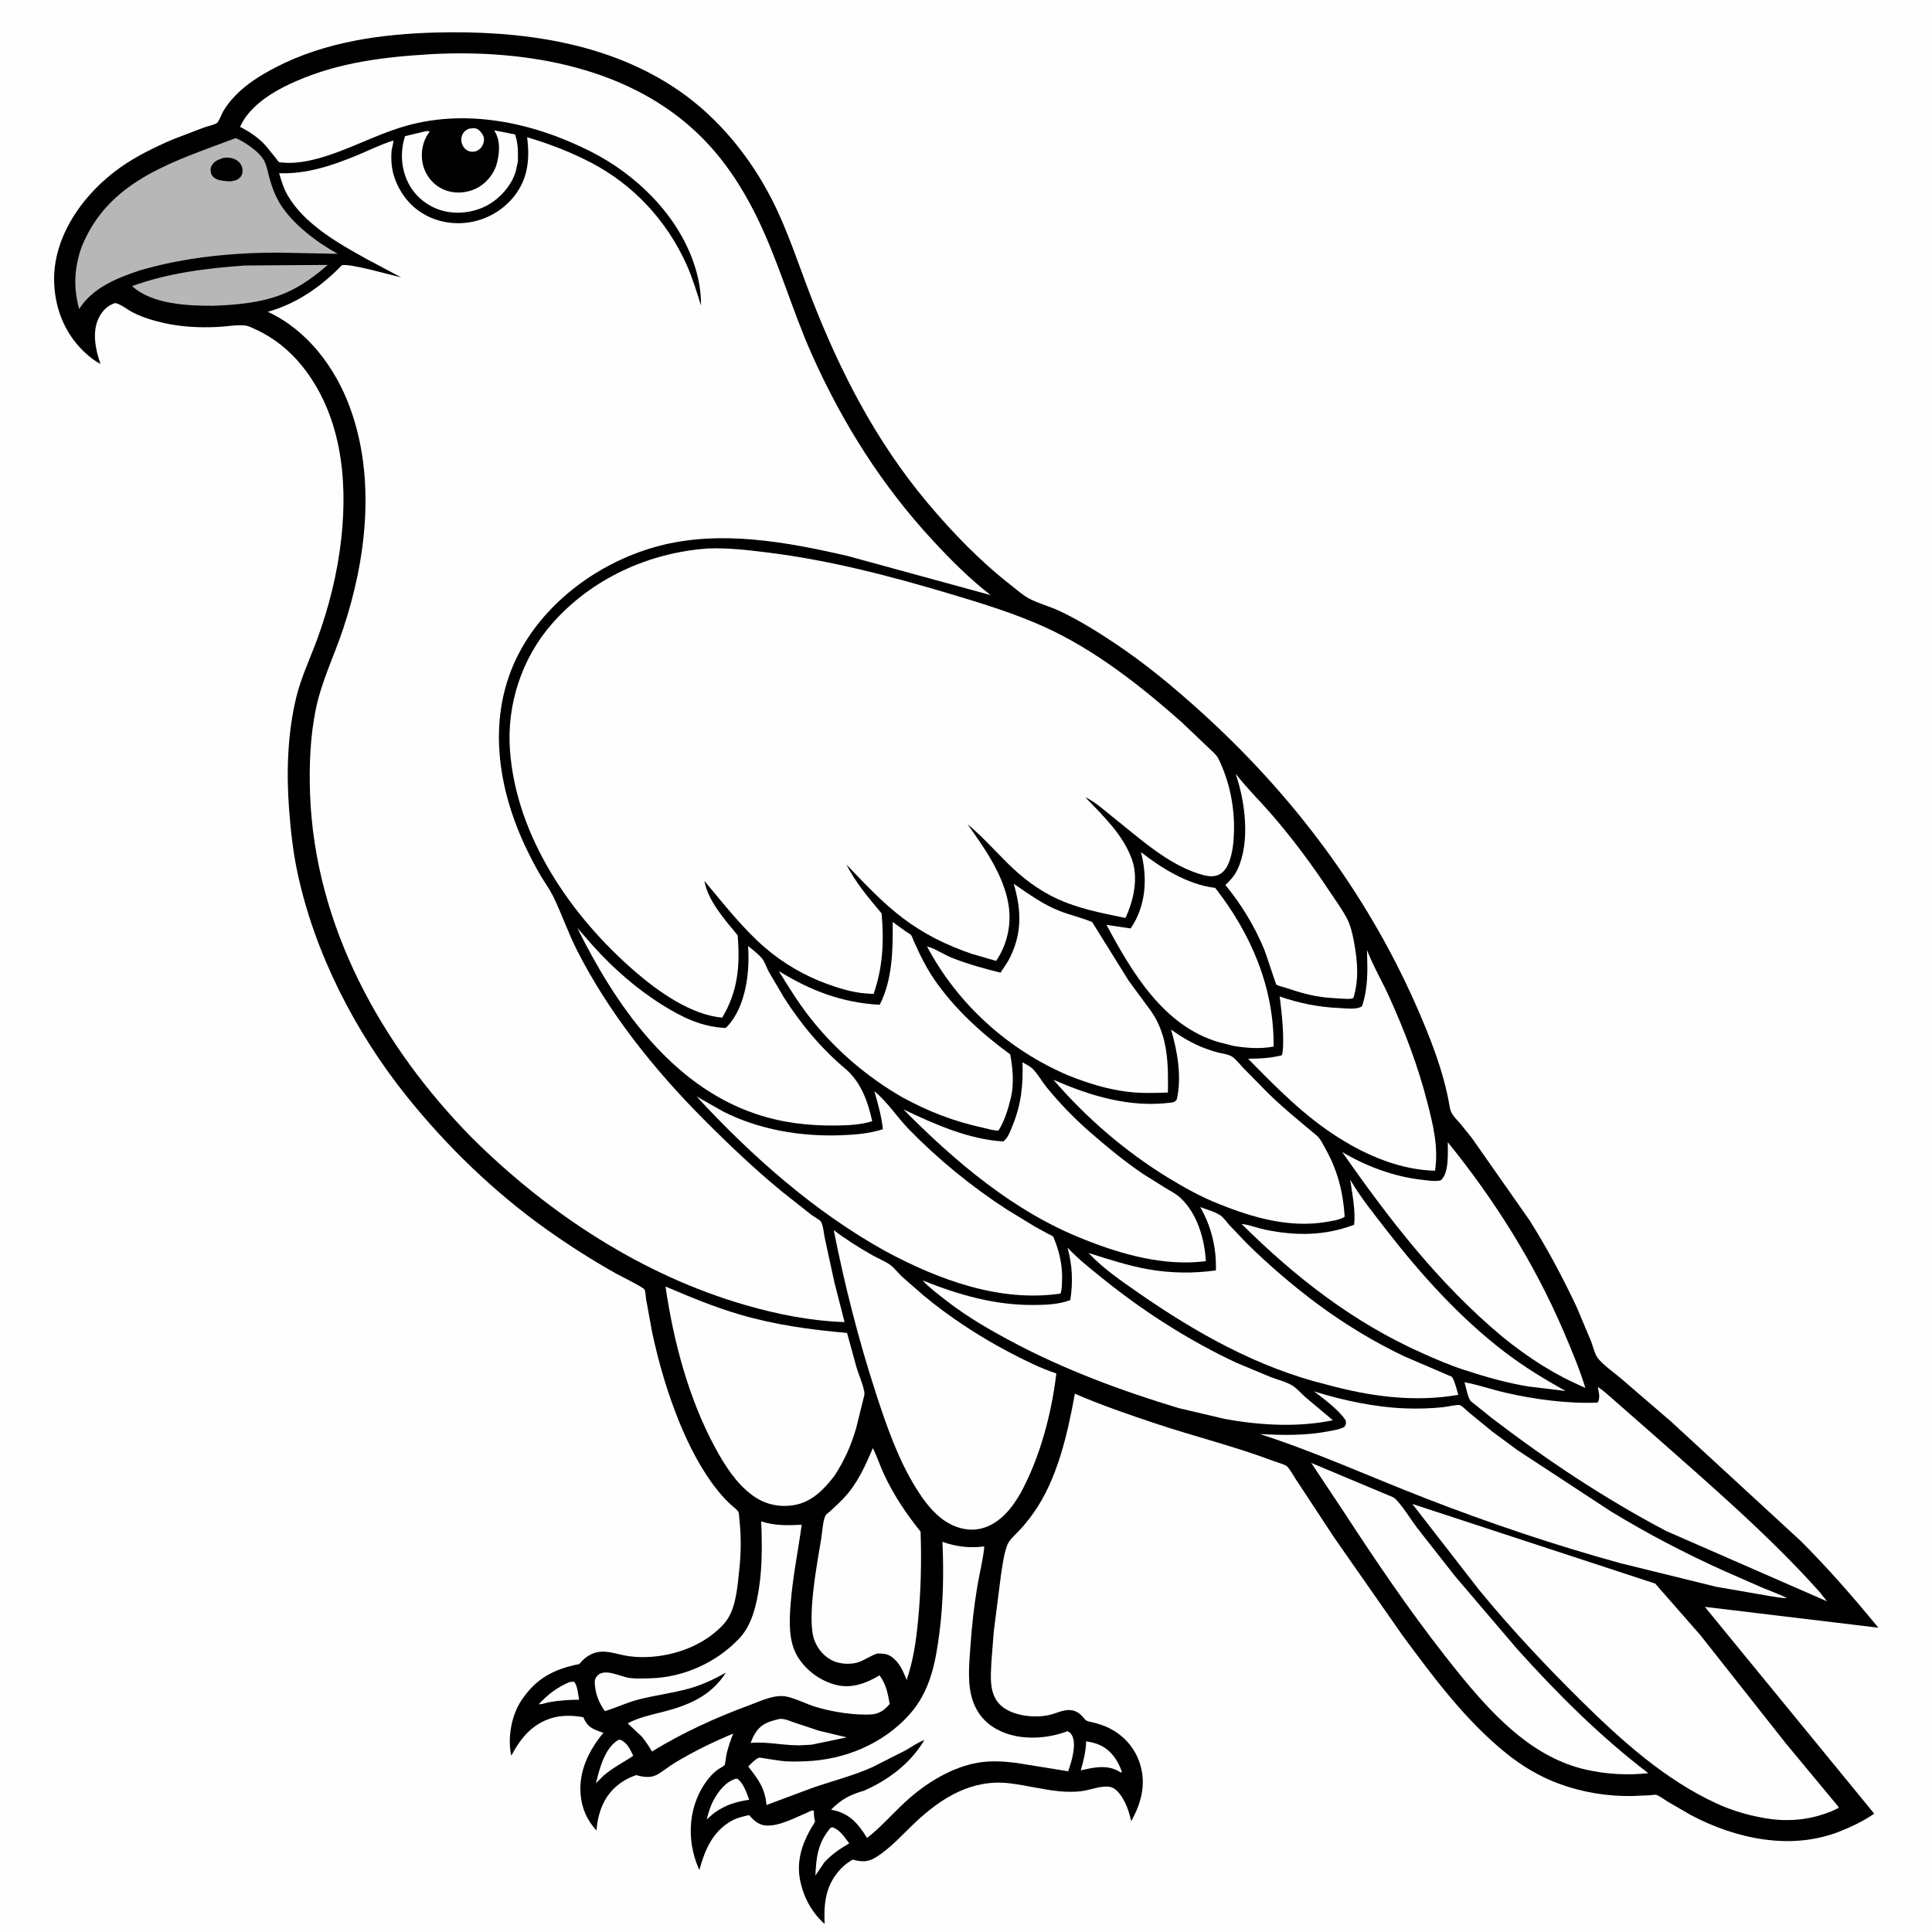 <svg version="1.1" xmlns="http://www.w3.org/2000/svg" style="display: block;" viewBox="0 0 2048 2048" width="1024" height="1024">
<path transform="translate(0,0)" fill="rgb(254,254,254)" d="M -0 -0 L 2048 0 L 2048 2048 L -0 2048 L -0 -0 z"/>
<path transform="translate(0,0)" fill="rgb(0,0,0)" d="M 462.533 34.456 C 551.306 32.264 644.732 44.442 719.61 96.035 C 761.352 124.797 794.907 165.992 817.972 210.957 C 834.827 243.815 846.051 279.345 859.366 313.726 C 890.161 393.239 928.071 467.261 983.158 532.948 C 1009.69 564.585 1038.93 594.815 1071.54 620.248 C 1077.44 624.846 1083.81 630.625 1090.35 634.191 C 1100.21 639.569 1112.12 642.562 1122.46 647.36 C 1142.47 656.647 1162.26 668.918 1180.64 681.129 C 1213.95 703.275 1244.15 728.366 1273.76 755.192 C 1369.68 842.092 1447.67 945.434 1500.28 1063.92 C 1515.48 1098.14 1530.87 1136.85 1536.85 1174 C 1538.06 1181.51 1543.66 1185.99 1548.4 1191.6 L 1560.28 1206.41 L 1621.14 1293.21 C 1639.78 1322.73 1656.34 1353.66 1671.2 1385.24 L 1686.68 1422.02 C 1688.67 1427.18 1690.5 1435.65 1693.94 1439.91 C 1700.18 1447.62 1710.67 1454.77 1718.31 1461.24 L 1771.11 1506.68 L 1909.04 1633.65 C 1938.27 1662.92 1964.94 1693.52 1991.15 1725.44 L 1807.18 1703.33 L 1986.74 1922.56 C 1975.7 1930.24 1962.06 1936.78 1949.58 1941.65 C 1898.02 1961.79 1839.94 1949.18 1792.54 1924.12 L 1767.27 1909.45 C 1764.22 1907.58 1758.99 1903.54 1755.6 1902.62 C 1754.06 1902.21 1750.61 1902.97 1748.83 1903.08 L 1729.89 1903.87 C 1703.97 1904.25 1677.75 1900 1653.38 1891.11 C 1632.52 1883.49 1613.92 1872.46 1596.67 1858.57 C 1553.65 1823.94 1519.47 1778.01 1486.9 1733.86 L 1414.62 1630.37 L 1373.74 1568.26 C 1371.02 1564.28 1367.59 1557.48 1364.16 1554.31 C 1362.02 1552.33 1354.17 1550.32 1351.15 1549.17 C 1309.69 1533.43 1266.79 1522.95 1224.76 1508.92 C 1196.1 1499.36 1167.12 1489.44 1139.41 1477.39 C 1131.67 1519.96 1120.84 1568.39 1095.27 1604.2 C 1090.93 1610.28 1086.32 1616.08 1081.24 1621.56 C 1076.79 1626.36 1069.9 1632.01 1067.62 1638.13 C 1064.06 1647.66 1062.71 1659.21 1061.11 1669.24 L 1053.41 1729.69 L 1050.94 1761.35 C 1050.28 1776.59 1048.15 1794.68 1059.69 1806.65 C 1071.38 1818.77 1095.73 1821.49 1111.49 1818.14 C 1119.15 1816.52 1126.5 1812.22 1134.46 1812.78 C 1141.75 1813.3 1145.79 1817.32 1150.18 1822.71 C 1151.99 1824.92 1156.66 1825.29 1159.5 1826.05 C 1165.17 1827.58 1170.76 1829.3 1176 1831.98 C 1191.82 1840.04 1203.49 1853.34 1208.65 1870.5 C 1215.14 1892.14 1209.59 1911.53 1199.16 1930.55 C 1197.47 1923.19 1195.52 1916.35 1192.01 1909.62 C 1189.15 1904.14 1183.96 1896.05 1177.62 1894.43 C 1168.38 1892.07 1155.83 1897.55 1146.42 1898.71 C 1138.62 1899.67 1130.37 1899.54 1122.55 1898.77 C 1105.07 1897.06 1087.93 1892.52 1070.5 1890.4 C 1030.49 1885.54 998.187 1905.49 970 1932.06 C 956.695 1944.6 943.71 1959.58 927.999 1969.06 C 919.886 1973.95 913.686 1973.78 904.738 1971.5 L 903.871 1971.27 C 898.949 1974.15 894.883 1977.13 890.982 1981.32 C 875.111 1998.38 873.195 2017.16 874.101 2039.47 C 860.925 2027.75 852.207 2011.91 848.466 1994.74 C 843.296 1971.01 851.495 1950.78 863.984 1931.09 C 863.177 1927.63 862.73 1924.57 862.778 1921.01 L 862.801 1920 C 862.367 1919.69 862.032 1919.11 861.5 1919.07 C 860.497 1919 855.597 1921.51 854.408 1922.01 C 841.832 1927.23 825.861 1936.06 811.782 1935.1 C 804.803 1934.62 799.364 1930.11 794.943 1925.05 L 794.098 1924.07 C 787.177 1925.55 780.304 1927.21 774.173 1930.89 C 754.871 1942.5 747.018 1961.54 741.359 1982.26 L 740.89 1981.24 C 726.866 1949.98 729.424 1911.66 751.658 1884.69 C 754.492 1881.25 757.647 1878.13 761.294 1875.55 C 763.08 1874.29 766.647 1872.65 768.014 1871.14 C 768.759 1870.32 769.706 1861.64 770.062 1860 C 771.73 1852.34 774.388 1845.02 777.197 1837.72 C 756.19 1846.42 734.963 1856.74 715.493 1868.55 C 709.25 1872.33 703.591 1877.09 697.332 1880.8 C 690.484 1884.87 682.712 1883.98 675.427 1881.95 L 674.416 1881.66 C 666.716 1884.32 660.056 1887.91 653.813 1893.17 C 639.465 1905.28 633.84 1922.25 632.246 1940.44 C 622.283 1929.42 616.787 1917.1 615.476 1902.32 C 613.285 1877.62 624.325 1855.31 639.625 1836.84 L 635.768 1835.55 C 627.411 1832.47 622.803 1830.09 618.969 1821.77 L 618.312 1820.33 C 607.23 1818.32 595.278 1818.01 584.443 1821.34 C 563.877 1827.68 551.823 1842.72 542.075 1860.97 L 541.719 1859.99 C 538.027 1841.68 542.23 1818.39 552.514 1802.79 C 568.071 1779.18 587.089 1769.33 614.054 1763.95 C 616.034 1761.64 618.039 1759.41 620.439 1757.53 C 636.641 1744.84 650.18 1753.57 667.74 1755.76 C 697.41 1759.46 731.863 1750.98 755.555 1732.3 C 761.498 1727.62 767.708 1721.96 771.732 1715.5 C 780.715 1701.07 781.976 1679.32 783.781 1662.74 C 785.61 1645.93 785.721 1628.16 783.844 1611.34 C 783.622 1609.36 783.527 1604.29 782.664 1602.63 C 781.462 1600.31 776.928 1597.04 774.885 1595.15 C 770.09 1590.72 765.729 1586.04 761.588 1580.99 C 744.356 1559.98 730.388 1532.78 720.152 1507.65 C 707.653 1476.98 698.284 1444.99 691.367 1412.62 L 684.926 1377.43 C 684.528 1375.06 684.251 1368.8 683.17 1366.91 C 681.762 1364.45 657.866 1352.71 653.903 1350.49 C 628.634 1336.37 603.604 1320.44 580.003 1303.68 C 524.311 1264.14 474.165 1215.74 431.45 1162.55 C 376.539 1094.18 333.363 1010.3 315.178 924.271 C 310.417 901.75 308.05 879.428 306.341 856.534 C 303.472 818.11 304.918 776.531 314.111 738.94 C 319.235 717.982 328.445 698.695 335.888 678.564 C 348.754 643.765 357.862 607.048 361.858 570.143 C 368.745 506.54 361.348 438.585 319.65 387.231 C 306.6 371.158 289.709 357.622 270.78 349.096 C 267.613 347.669 263.42 345.393 259.945 345.048 C 250.806 344.14 240.799 346.069 231.624 346.535 C 212.261 347.52 192.438 346.652 173.488 342.341 C 162.253 339.785 151.023 336.377 140.717 331.159 C 135.838 328.688 127.066 321.767 122 321.251 C 114.059 323.697 108.396 329.506 104.735 336.887 C 97.333 351.812 101.235 370.908 106.539 385.838 C 101.541 383.252 96.524 379.479 92.301 375.786 C 70.305 356.546 58.881 329.922 57.463 300.991 C 55.035 251.426 88.453 205.219 127.142 177.799 C 144.287 165.648 163.322 156.361 182.549 148.018 L 216.118 135.195 C 219.966 133.835 226.913 132.42 230.168 130.254 C 231.7 129.234 235.401 120.021 236.687 117.832 C 239.922 112.327 244.056 107.067 248.427 102.426 C 260.992 89.086 276.262 79.678 292.417 71.314 C 344.794 44.199 404.292 36.027 462.533 34.456 z"/>
<path transform="translate(0,0)" fill="rgb(254,254,254)" d="M 496.856 136.5 C 499.112 136.204 502.122 135.593 504.345 136.142 C 507.257 136.861 510.23 140.21 511.644 142.728 C 513.377 145.816 513.474 148.715 512.352 152.04 C 510.881 156.397 508.571 158.488 504.5 160.363 C 502.15 160.842 500.32 161.082 497.952 160.487 C 494.837 159.704 492.406 157.707 490.831 154.915 C 489.047 151.752 488.393 147.456 489.654 143.997 C 491.098 140.035 493.188 138.333 496.856 136.5 z"/>
<path transform="translate(0,0)" fill="rgb(254,254,254)" d="M 603.891 1782.98 L 608.5 1782.68 C 612.26 1786.66 612.812 1796.29 613.863 1801.77 C 602.603 1801.85 592.319 1802.59 581.249 1804.56 C 579.132 1805.05 572.911 1807.19 571.206 1806.41 C 581.211 1795.76 590.485 1788.72 603.891 1782.98 z"/>
<path transform="translate(0,0)" fill="rgb(254,254,254)" d="M 655.236 1844.5 L 657.546 1844.13 C 664.979 1847.44 667.971 1854.31 671.278 1861.25 C 660.419 1868.5 649.942 1873.56 639.831 1882.23 L 631.723 1890.31 L 631.978 1889.27 C 635.632 1874.4 641.172 1853.01 655.236 1844.5 z"/>
<path transform="translate(0,0)" fill="rgb(254,254,254)" d="M 880.476 1937.5 L 882.561 1937 C 890.76 1939.97 895.084 1947.42 900.219 1954.06 C 889.942 1959.98 882.305 1965.28 874.088 1973.83 L 864.369 1988.17 C 865.143 1968.51 867.138 1953.03 880.476 1937.5 z"/>
<path transform="translate(0,0)" fill="rgb(254,254,254)" d="M 779.977 1885.5 L 781.763 1885.59 C 788.344 1890.51 791.314 1900.36 794.177 1907.79 C 778.98 1910.26 769.796 1913.02 757.102 1921.73 L 749.094 1928.64 C 750.946 1921.92 752.91 1914.78 756.226 1908.62 C 761.39 1899.02 769.187 1888.76 779.977 1885.5 z"/>
<path transform="translate(0,0)" fill="rgb(254,254,254)" d="M 1151.4 1845.85 C 1156.61 1846.75 1161.7 1847.82 1166.5 1850.12 C 1177.93 1855.58 1185.2 1866.34 1189.13 1878 L 1188.5 1879.13 L 1183.51 1876.36 C 1171.04 1870.69 1158.31 1873.85 1145.63 1876.62 C 1148.75 1866.06 1150.95 1856.91 1151.4 1845.85 z"/>
<path transform="translate(0,0)" fill="rgb(254,254,254)" d="M 826.493 1822.1 C 831.685 1821.76 836.962 1824.21 841.792 1825.9 L 868.01 1834.6 L 897.565 1841.68 L 864.244 1848.63 C 860.971 1849.7 855.991 1849.62 852.525 1849.87 C 833.093 1851.24 814.971 1845.79 795.703 1847.57 C 797.007 1844.15 798.403 1840.8 800.332 1837.67 C 806.911 1827 815.075 1824.88 826.493 1822.1 z"/>
<path transform="translate(0,0)" fill="rgb(254,254,254)" d="M 450.732 139.224 C 452.848 138.957 453.451 138.546 455.427 139.5 C 452.738 143.177 450.539 147.135 449.159 151.5 C 445.93 161.713 446.557 173.457 451.455 183.031 C 456.214 192.334 464.445 199.484 474.489 202.467 C 485.32 205.685 497.502 204.095 507.258 198.462 C 516.278 193.254 524.083 183.467 526.675 173.304 C 529.574 161.937 530.697 149.584 524.426 139.198 L 523.764 138.129 L 545.983 142.51 C 549.329 152.212 549.133 161.138 549 171.2 L 546.748 181.523 C 542.496 196.319 530 210.403 516.582 217.643 C 501.676 225.686 483.017 227.835 466.785 222.669 C 452.224 218.034 439.72 207.665 432.838 194 C 425.103 178.643 424.026 160.611 429.397 144.324 L 450.732 139.224 z"/>
<path transform="translate(0,0)" fill="rgb(184,183,183)" d="M 259.844 281.423 L 347.355 280.832 C 334.745 292.071 319.239 303.297 303.708 310.1 C 279.41 320.742 252.136 323.212 225.94 324.12 C 199.003 324.227 161.015 322.602 140.04 303.271 C 178.594 289.31 219.169 284.283 259.844 281.423 z"/>
<path transform="translate(0,0)" fill="rgb(254,254,254)" d="M 1309.84 820.2 C 1321.34 835.078 1335.29 848.726 1347.66 862.964 C 1370.37 889.117 1390.69 916.578 1409.8 945.45 C 1415.8 954.513 1422.56 963.636 1427.63 973.237 C 1432.03 981.571 1433.95 991.012 1435.61 1000.22 C 1439.12 1019.61 1440.55 1038.69 1434.69 1057.8 C 1431.93 1059.6 1424.28 1058.55 1420.75 1058.53 L 1406.61 1057.51 C 1390.94 1056.03 1376.74 1051.78 1361.91 1046.77 C 1359.73 1046.03 1354.72 1045.02 1353 1043.75 C 1352.38 1043.29 1342.06 1011.1 1340.16 1006.52 C 1329.9 981.817 1315.99 958.756 1298.94 938.159 C 1304.18 933.242 1308.58 928.423 1311.7 921.852 C 1325.63 892.504 1319.93 849.625 1309.84 820.2 z"/>
<path transform="translate(0,0)" fill="rgb(254,254,254)" d="M 806.918 1612.7 C 820.91 1617.46 835.351 1617.02 849.855 1616.28 C 845.979 1644.31 840.236 1672.02 838.092 1700.31 C 836.718 1718.44 835.652 1739.63 845.38 1755.88 C 854.304 1770.78 869.959 1782.07 886.716 1786.18 C 902.932 1790.15 918.675 1784.22 932.337 1775.91 C 939.345 1785.5 941.126 1794.85 943.121 1806.29 C 940.583 1809.26 937.886 1811.99 934.5 1814.01 C 931.504 1815.8 927.931 1817.04 924.441 1817.29 C 906.443 1818.58 882.167 1814.69 865.081 1809.5 C 854.755 1806.37 844.543 1800.82 834.088 1798.51 C 821.341 1795.69 806.493 1803.12 794.696 1807.47 C 758.451 1820.81 724.067 1836.49 691.104 1856.68 C 687.936 1851.05 684.357 1846.03 680.419 1840.92 L 665.301 1826.81 C 676.912 1820.64 689.585 1817.99 702.214 1814.78 C 729.787 1807.77 753.628 1797.93 769.466 1773.09 C 757.035 1780.03 744.597 1785.97 730.861 1789.82 C 712.95 1794.84 694.179 1797.02 676.119 1801.77 C 664.118 1804.92 653.028 1810.29 641.205 1813.89 C 634.724 1804.76 630.985 1795.27 630.455 1784.01 C 630.306 1780.84 631.132 1778.44 633.378 1776.17 C 641.473 1768 657.845 1777.54 667.671 1778.76 C 674.72 1779.64 682.418 1779.26 689.533 1779.07 C 724.746 1778.1 759.681 1762.29 783.679 1736.75 C 794.453 1725.28 799.213 1710.6 802.391 1695.5 C 808.248 1667.68 807.977 1640.89 806.918 1612.7 z"/>
<path transform="translate(0,0)" fill="rgb(254,254,254)" d="M 925.24 1535 C 929.77 1543.94 932.876 1553.87 937.152 1563 C 947.561 1585.22 960.554 1604.55 975.844 1623.6 C 976.973 1655.1 976.199 1687.13 973.125 1718.5 C 970.975 1740.44 968.15 1760 961.071 1780.9 C 958.2 1773.54 955.068 1765.9 949.5 1760.12 C 943.821 1754.22 939.668 1752.89 931.782 1752.78 L 929.983 1752.76 C 923.337 1754.98 917.55 1759.06 911.066 1761.62 C 903.14 1764.76 891.166 1764.22 883.459 1760.76 C 874.01 1756.51 866.972 1748.44 863.332 1738.82 C 854.727 1716.1 866.665 1654.83 870.613 1630.51 C 871.687 1623.9 872.178 1612 875.219 1606.19 C 875.762 1605.16 878.843 1603.03 879.9 1602.06 C 885.14 1597.26 890.44 1592.3 895.277 1587.09 C 909.238 1572.07 917.322 1553.62 925.24 1535 z"/>
<path transform="translate(0,0)" fill="rgb(254,254,254)" d="M 1431.26 1250.45 C 1442.36 1269.57 1456.33 1286.65 1469.83 1304.09 C 1506.17 1351.06 1547.75 1397.07 1595.09 1433.24 C 1615.51 1448.85 1637.14 1461.98 1659.54 1474.51 L 1620.48 1469.79 C 1597.06 1465.96 1574.27 1459.44 1551.77 1452.04 C 1536.93 1447.28 1522.17 1440.84 1507.94 1434.51 C 1434.12 1401.67 1373.14 1353.93 1316.08 1297.4 C 1323.98 1298.22 1332.93 1301.8 1340.87 1303.44 C 1373.6 1310.19 1403.83 1310.2 1435.44 1298.28 C 1437.07 1282.95 1433.41 1265.66 1431.26 1250.45 z"/>
<path transform="translate(0,0)" fill="rgb(254,254,254)" d="M 1209.48 903.283 C 1230.93 920.215 1258.63 937.21 1286.19 940.928 L 1288.15 941.167 C 1326.06 989.716 1350.8 1047.01 1350.04 1109.41 C 1335.6 1112.11 1321.6 1111.02 1307.24 1108.64 L 1291.26 1104.55 C 1233.21 1087.24 1200.01 1030.81 1172.92 980.421 L 1198.51 984.198 L 1201.67 979.214 C 1215.23 956.057 1216.04 928.6 1209.48 903.283 z"/>
<path transform="translate(0,0)" fill="rgb(254,254,254)" d="M 1534.72 1210.79 C 1583.91 1271.49 1625.91 1338.05 1656.86 1409.91 C 1665.53 1430.03 1674.05 1450.24 1680.53 1471.19 C 1647.52 1457.11 1620.39 1439.51 1592.63 1417.04 C 1525.33 1360.9 1472.67 1292.64 1422.76 1221.17 C 1447.96 1236.22 1477.19 1247.11 1506.43 1250.52 C 1510.9 1251.04 1525.25 1253.26 1527.98 1250.58 C 1536.16 1242.53 1534.65 1221.72 1534.72 1210.79 z"/>
<path transform="translate(0,0)" fill="rgb(254,254,254)" d="M 946.298 977.355 L 960.255 987.416 C 961.811 988.483 964.604 989.869 965.749 991.174 C 966.793 992.364 967.826 995.821 968.509 997.337 L 974.942 1011.18 C 979.509 1020.53 984.569 1029.88 990.5 1038.45 C 1012.1 1069.65 1040.33 1095.38 1070.83 1117.65 C 1073.64 1132.23 1075.07 1148.98 1071.59 1163.54 C 1068.72 1175.51 1065.03 1187.81 1058.53 1198.34 C 1053.72 1198.78 1046.96 1196.52 1042.13 1195.47 C 1011.21 1188.77 984.19 1178.3 956.496 1163.17 C 920.377 1142.37 887.519 1114.65 861.362 1082.17 C 848.021 1065.61 836.592 1047.45 825.516 1029.32 C 858.851 1050.04 893.163 1063.12 932.551 1065.08 C 946.223 1038.12 946.508 1006.84 946.298 977.355 z"/>
<path transform="translate(0,0)" fill="rgb(254,254,254)" d="M 611.925 983.535 L 628.834 1002.87 C 650.471 1026.81 674.779 1048.24 702.209 1065.35 C 723.575 1078.68 743.571 1088.43 769.05 1089.71 C 769.803 1089.14 769.965 1089.05 770.718 1088.26 C 790.692 1067.34 794.992 1030.27 793 1002.79 C 797.802 1006.83 803.776 1011.09 807.736 1015.95 C 810.904 1019.83 812.45 1025.45 814.835 1029.87 L 831.028 1057.45 C 849.557 1086.39 870.918 1111.93 897.351 1134 C 913.222 1148.42 920.068 1168.15 924.591 1188.51 C 912.834 1192.32 898.663 1192.95 886.376 1193.1 C 856.881 1193.46 828.593 1190.11 800.549 1180.58 C 710.916 1150.14 652.009 1064.71 611.925 983.535 z"/>
<path transform="translate(0,0)" fill="rgb(184,183,183)" d="M 249.472 146.5 C 251.792 146.904 253.815 148.164 255.842 149.31 C 263.856 153.84 275.007 161.645 279.648 169.646 C 282.588 174.715 283.824 182.125 285.376 187.752 C 288.138 197.77 291.398 207.104 296.878 215.996 C 309.956 237.217 334.972 256.197 356.616 268.28 L 358.052 269.072 L 297.247 267.814 C 247.078 267.653 195.853 272.602 147.623 286.816 C 123.843 294.86 99.175 304.65 84.729 326.348 L 83.868 327.653 C 80.272 314.092 78.752 300.422 80.58 286.408 C 81.99 275.6 84.487 265.993 88.978 256 C 118.957 189.288 186.883 170.374 249.472 146.5 z"/>
<path transform="translate(0,0)" fill="rgb(0,0,0)" d="M 237.495 167.191 C 242.301 166.915 246.833 167.228 251 169.94 C 254.003 171.895 256.222 174.948 256.892 178.5 C 257.423 181.313 257.131 184.568 255.42 186.938 C 252.569 190.89 248.986 191.446 244.42 192.248 C 239.878 192.096 234.223 191.809 229.962 190.072 C 227.279 188.979 225.095 187.242 224.019 184.5 C 222.911 181.677 222.838 178.747 224.191 176 C 226.84 170.622 232.19 168.943 237.495 167.191 z"/>
<path transform="translate(0,0)" fill="rgb(254,254,254)" d="M 1449.05 1007.02 L 1450.18 1009.82 C 1456.36 1025.35 1464.99 1039.99 1471.92 1055.22 C 1488.85 1092.44 1502.97 1129.36 1513.15 1169.01 C 1519.27 1192.84 1524.99 1216.33 1521.18 1241.01 C 1484.7 1240.12 1449.59 1225.33 1419.15 1206.11 C 1382.64 1183.2 1353.01 1152.82 1323.02 1122.29 C 1335.41 1122.21 1346.68 1121.71 1358.76 1118.65 C 1360.44 1113.41 1360.19 1106.76 1360.19 1101.3 C 1360.18 1086.26 1358.35 1071.27 1356.52 1056.36 C 1377.76 1063.52 1397.02 1067.52 1419.5 1068.54 C 1425.77 1068.82 1439.22 1070.67 1443.81 1066.5 C 1450.52 1046.66 1449.66 1027.66 1449.05 1007.02 z"/>
<path transform="translate(0,0)" fill="rgb(254,254,254)" d="M 999.03 1634.44 C 1014.04 1639.66 1027.61 1641.17 1043.41 1639.32 C 1042.18 1652.92 1038.44 1667.17 1036.15 1680.69 C 1032.5 1702.22 1030.12 1724.22 1028.63 1746 C 1027.34 1764.93 1024.94 1786.4 1031.83 1804.59 C 1037.36 1819.19 1047.39 1829.19 1061.54 1835.5 C 1082.82 1844.98 1110.18 1843.29 1131.5 1835.17 C 1133.79 1835.99 1135.29 1837.48 1136.41 1839.62 C 1141.52 1849.35 1135.81 1867.84 1132.3 1877.63 L 1077.08 1868.7 C 1064.23 1867.14 1051.52 1866.3 1038.66 1868.22 C 1009.52 1872.57 980.685 1890.53 959.483 1910.27 C 945.936 1922.88 933.743 1936.88 919.128 1948.33 L 915.312 1942.45 C 906.882 1929.88 897.427 1921.52 882.031 1918.55 L 880.942 1918.35 C 891.99 1907.24 900.813 1902.58 915.878 1898.21 C 941.749 1886.88 965.417 1869.03 979.894 1844.48 C 973.038 1846.95 966.209 1851.92 959.809 1855.5 L 924.795 1873.24 C 904.438 1882.37 882.824 1887.76 861.794 1895.01 L 812.511 1913.37 C 811.042 1895.8 803.688 1886 793.163 1872.59 L 793.806 1871.88 C 795.648 1869.89 801.735 1863.95 804.395 1863.31 C 805.774 1862.97 809.849 1863.9 811.317 1864.12 L 827.407 1866.5 C 835.966 1867.66 845.352 1867.32 854 1867 C 895.32 1865.44 935.634 1848.76 963.523 1818.04 C 986.041 1793.24 991.742 1762.54 995.859 1730.57 C 999.965 1698.7 1000.46 1666.51 999.03 1634.44 z"/>
<path transform="translate(0,0)" fill="rgb(254,254,254)" d="M 1552.42 1465.21 C 1567.02 1467.95 1581.41 1472.97 1595.94 1476.33 C 1626.31 1483.36 1662.22 1488.17 1693.5 1486.81 C 1696.69 1481.89 1694.76 1475.77 1693.73 1470.32 C 1699.83 1473.89 1705.53 1479.63 1710.93 1484.2 L 1751.15 1519.47 C 1811.95 1573.33 1874.74 1627.03 1928.97 1687.67 L 1936.68 1697.47 L 1766.3 1622.97 C 1701.36 1588.8 1639.44 1547.61 1581.21 1503.06 L 1564.34 1489.47 C 1562.89 1488.25 1559.44 1486.02 1558.48 1484.52 C 1555.66 1480.14 1554.04 1470.44 1552.42 1465.21 z"/>
<path transform="translate(0,0)" fill="rgb(254,254,254)" d="M 1389.96 1550.76 L 1473.21 1585.65 C 1475.87 1586.63 1477.8 1587.43 1479.8 1589.52 C 1487.99 1598.1 1494.9 1609.86 1502.07 1619.41 L 1542.06 1670.41 L 1608.24 1748.02 C 1650.86 1795.46 1696.47 1840.9 1747.26 1879.64 C 1725.09 1882.09 1702.79 1880.76 1681.02 1875.86 C 1654.28 1869.84 1629.77 1856.09 1608.69 1838.86 C 1579.32 1814.84 1555 1784.98 1531.72 1755.25 C 1493.25 1706.12 1458.48 1654.89 1424.48 1602.64 L 1389.96 1550.76 z"/>
<path transform="translate(0,0)" fill="rgb(254,254,254)" d="M 1272.28 1279.51 C 1278.71 1282.08 1289.69 1284.88 1294.84 1289.23 C 1297.83 1291.74 1300.25 1295.44 1302.9 1298.34 L 1322.09 1318.45 C 1345.57 1341.49 1370.77 1363.14 1397.2 1382.74 C 1425.37 1403.62 1456.89 1422.75 1488.58 1437.76 L 1539.19 1459.52 C 1542.41 1464.77 1543.99 1472.64 1545.88 1478.58 C 1498.86 1486.8 1451.61 1480.15 1405.97 1467.66 C 1333.37 1449.8 1267.75 1412.81 1206.84 1370.5 C 1188.99 1358.1 1168.63 1344.17 1153.96 1328.23 C 1174.61 1334.75 1195.68 1341.67 1217.03 1345.46 C 1240.84 1349.69 1264.97 1350.03 1288.9 1346.68 C 1289.57 1322.86 1284.15 1300.26 1272.28 1279.51 z"/>
<path transform="translate(0,0)" fill="rgb(254,254,254)" d="M 1083.89 1126.06 C 1087.62 1128.19 1092.38 1130.47 1095.31 1133.63 C 1100.77 1139.52 1104.91 1147.03 1110.05 1153.3 C 1123.59 1169.83 1138.91 1185.67 1155.01 1199.7 C 1173.15 1215.51 1191.85 1231.02 1211.79 1244.5 L 1235 1259.04 C 1240.47 1262.3 1246.55 1265.41 1251.25 1269.77 C 1269.23 1286.45 1276.84 1313.21 1278.27 1336.87 C 1234.47 1342.55 1188.96 1329.83 1148.75 1313.64 C 1074.94 1284.66 1012.68 1231.53 957.57 1175.92 C 990.143 1191.54 1026.88 1207.86 1063.5 1209.98 L 1065.5 1208.21 C 1069.18 1204.39 1071.35 1198.1 1073.34 1193.21 C 1082.63 1170.38 1084.62 1150.53 1083.89 1126.06 z"/>
<path transform="translate(0,0)" fill="rgb(254,254,254)" d="M 1131.61 1322.51 C 1142.84 1334.57 1155.95 1344.84 1168.74 1355.16 C 1212.17 1390.23 1259.96 1420.82 1310.54 1444.53 L 1346.97 1459.75 C 1354.16 1462.5 1364.18 1464.96 1370.5 1469.09 C 1375.2 1472.16 1379.73 1477.5 1384 1481.26 L 1412.94 1505.55 C 1375.56 1513.26 1335.55 1510.93 1298.24 1504.13 L 1249.03 1492.56 C 1188.51 1474.19 1128.41 1451.97 1072.56 1422.16 C 1048.71 1409.43 1025.77 1396.24 1004.35 1379.64 C 995.232 1372.57 985.881 1365.7 977.948 1357.27 C 1016.38 1372.66 1054.1 1383.59 1095.8 1383.33 C 1109.15 1383.25 1121.88 1382.78 1134.55 1378.21 C 1137.54 1359.38 1136.76 1340.85 1131.61 1322.51 z"/>
<path transform="translate(0,0)" fill="rgb(254,254,254)" d="M 1074.59 936.901 C 1090.85 947.717 1104.96 958.572 1123.5 965.774 C 1134.74 970.14 1146.5 972.801 1157.69 977.373 L 1196.59 1039.83 L 1220.36 1072.09 C 1238.24 1098 1238.56 1128 1238.02 1158.1 C 1223.7 1158.7 1209.41 1159.05 1195.13 1157.31 C 1173.39 1154.67 1152.62 1148.05 1132.34 1139.97 C 1068.73 1112.88 1015.06 1064.41 982.658 1003.23 C 991.335 1005.51 1000.4 1011.85 1008.99 1015.29 C 1025.65 1021.95 1043.24 1026.73 1060.62 1031.08 L 1068.66 1018.76 C 1083.51 991.537 1083.2 966.018 1074.59 936.901 z"/>
<path transform="translate(0,0)" fill="rgb(254,254,254)" d="M 1241.35 1091.35 C 1252.35 1099.27 1264.83 1106.72 1277.6 1111.37 C 1282.31 1113.08 1287.12 1114.78 1292.01 1115.91 C 1296.49 1116.95 1302.71 1117.7 1306.51 1120.39 C 1310.53 1123.24 1314.26 1128.25 1317.72 1131.83 L 1344.04 1158.61 C 1360.45 1174.68 1377.8 1188.71 1395.38 1203.38 C 1399.7 1206.99 1402.25 1212.76 1404.97 1217.59 C 1417.88 1240.56 1423.68 1263.32 1425.42 1289.56 L 1424.58 1290.36 C 1419.52 1293.24 1411.73 1294.31 1406 1295.3 C 1367.44 1301.89 1328.28 1290.89 1292.75 1276.51 C 1273.65 1269.12 1255.34 1258.88 1237.91 1248.21 C 1192.49 1220.4 1151.49 1184.92 1116.71 1144.59 C 1155.96 1161.85 1197.78 1174.43 1241.18 1168.83 C 1244.66 1168.38 1245.26 1168.21 1247.44 1165.5 C 1252.94 1141.89 1248.11 1114.12 1241.35 1091.35 z"/>
<path transform="translate(0,0)" fill="rgb(254,254,254)" d="M 1392.87 1474.91 C 1423.02 1484.42 1458.07 1491.81 1489.66 1492.94 C 1503.23 1493.43 1516.69 1493.06 1530.18 1491.64 C 1533.56 1491.28 1545.3 1488.62 1547.59 1489.53 C 1550.46 1490.67 1554.37 1494.95 1556.89 1497.03 L 1582.16 1517.73 L 1608.5 1537.17 L 1707.86 1602.32 C 1746.09 1625.58 1786.04 1646.49 1826.83 1664.88 L 1868.03 1682.97 C 1876.72 1686.61 1885.8 1689.79 1894.24 1693.96 C 1888.49 1694.29 1881.48 1692.62 1875.66 1691.83 L 1819.22 1682.05 L 1717.5 1657 C 1647.17 1637.64 1577.88 1614.25 1509.91 1587.8 C 1451.81 1565.19 1394.97 1539.34 1335.63 1520.18 C 1359.9 1521.45 1383.6 1521.88 1407.59 1517.35 C 1413.58 1516.22 1419.8 1515.44 1425.22 1512.5 C 1427.04 1509.38 1426.94 1509.23 1426.5 1505.63 C 1418.99 1494.54 1404.65 1483.78 1393.91 1475.68 L 1392.87 1474.91 z"/>
<path transform="translate(0,0)" fill="rgb(254,254,254)" d="M 705.47 1363.78 C 731.347 1374.74 756.878 1385.44 783.902 1393.39 C 821.312 1404.38 859.14 1409.58 897.906 1412.97 L 908.079 1450 C 910.598 1458 914.417 1466.45 916.056 1474.61 C 916.558 1477.1 916.37 1478.66 915.679 1481.08 L 907.533 1513.95 C 902.143 1532.52 894.99 1548.5 884.393 1564.64 C 872.915 1579.41 860.021 1592.78 840.638 1595.64 C 824.65 1598 809.822 1594.26 796.941 1584.61 C 780.322 1572.15 768.755 1554.02 758.874 1536.01 C 730.334 1483.99 713.989 1422.33 705.47 1363.78 z"/>
<path transform="translate(0,0)" fill="rgb(254,254,254)" d="M 926.899 1156.76 C 940.812 1168.15 950.934 1184.24 963.514 1197.15 C 994.681 1229.11 1029.75 1257.73 1067.17 1282.04 L 1096.73 1300.08 L 1110.82 1307.81 C 1112.2 1308.57 1115.02 1309.65 1116.11 1310.7 C 1117.05 1311.6 1117.99 1314.63 1118.5 1315.95 C 1123.91 1330.16 1126.59 1344.35 1125.74 1359.6 C 1125.54 1363.21 1125.56 1367.94 1124.09 1371.27 C 1059.5 1380.69 994.615 1356.44 938.544 1326.27 C 863.148 1284.44 796.524 1225.28 738.319 1162.23 L 767.203 1178.58 C 805.062 1197.59 848.806 1204.93 890.875 1203.44 C 905.802 1202.91 921.667 1201.69 935.911 1197 C 934.506 1183.42 930.629 1169.86 926.899 1156.76 z"/>
<path transform="translate(0,0)" fill="rgb(254,254,254)" d="M 883.808 1303.97 C 896.685 1313.88 910.901 1322.78 925.052 1330.75 C 931.192 1334.21 938.399 1336.97 944.01 1341.14 C 948.427 1344.42 951.902 1349.27 955.897 1353.08 L 979.022 1373.29 C 1006.82 1396.32 1037.98 1416.73 1069.92 1433.49 C 1086.1 1441.98 1102.38 1450.14 1119.77 1455.93 C 1114.62 1498.9 1102.48 1544.92 1081.73 1583.01 L 1077.26 1590.27 C 1068.19 1604.39 1055.03 1617.51 1037.95 1620.76 C 1025.33 1623.16 1012.36 1619.39 1001.87 1612.41 C 989.134 1603.94 979.638 1591.17 971.606 1578.38 C 952.007 1547.17 939.616 1511.13 928.291 1476.24 C 909.932 1419.66 895.353 1362.33 883.808 1303.97 z"/>
<path transform="translate(0,0)" fill="rgb(254,254,254)" d="M 1497.11 1594.24 L 1754.58 1678.67 L 1802.46 1733.32 L 1893 1847.99 L 1947.46 1913.63 C 1948.45 1914.84 1948.86 1914.92 1948.96 1916.48 L 1941.29 1920.14 C 1931.1 1924.17 1921.36 1926.88 1910.5 1928.32 C 1900.22 1929.68 1888.21 1929.72 1877.91 1928.36 C 1857.95 1925.74 1838.33 1920.29 1820 1911.92 C 1765.63 1887.11 1718.92 1845.1 1676.73 1803.49 C 1638.64 1765.91 1601.72 1726.58 1567.76 1685.2 L 1497.11 1594.24 z"/>
<path transform="translate(0,0)" fill="rgb(254,254,254)" d="M 750.502 581.411 C 771.758 580.606 791.947 583.019 812.955 585.588 C 879.554 593.732 945.714 611.106 1009.89 630.335 C 1042.43 640.084 1076.61 650.692 1107.49 664.716 C 1160.73 688.888 1209.45 727.249 1252.86 765.791 L 1280.99 792.557 C 1284.36 795.91 1289.38 799.83 1291.5 804.122 C 1303.36 828.146 1308.84 855.322 1308.06 881.995 C 1307.74 892.786 1306.68 903.833 1302.8 914 C 1300.69 919.521 1297.05 925.142 1291.39 927.499 C 1284.51 930.364 1276.99 928.192 1270.25 926.031 C 1236.08 915.066 1206.22 887.099 1178.52 865.192 C 1170.01 858.459 1160.39 849.592 1150.48 845.14 C 1169.22 864.7 1190.37 884.636 1199.79 910.714 C 1207.02 930.744 1201.73 954.333 1193.06 973.074 C 1167.99 967.942 1143.14 963.272 1119.75 952.342 C 1100.1 943.158 1083.07 929.937 1067.74 914.72 C 1053.95 901.033 1040.5 885.981 1025.55 873.603 C 1043.21 898.42 1062.64 925.784 1068.57 956.18 C 1072.81 977.891 1068.34 1000.31 1055.94 1018.61 L 1030.09 1011.1 C 1003.53 1002.02 979.255 990.13 956.85 973.084 C 934.942 956.416 916.109 936.151 897.14 916.321 C 906.941 935.581 920.761 951.748 934.519 968.236 C 937.188 997.529 935.831 1025.75 926.047 1053.63 L 916.888 1053.03 C 903.319 1051.85 889.579 1047.67 876.809 1043.05 C 853.079 1034.46 830.061 1021.04 810.946 1004.56 C 787.091 983.999 766.95 957.866 746.701 933.802 C 750.369 954.955 768.706 975.365 781.938 991.451 C 784.587 1023.73 782.321 1050.54 765.594 1078.71 C 732.455 1075.91 697.551 1050.93 673.181 1029.87 C 605.231 971.134 546.936 886.443 540.534 794.569 C 537.184 746.498 553.276 697.623 585.07 661.277 C 626.827 613.543 687.625 585.764 750.502 581.411 z"/>
<path transform="translate(0,0)" fill="rgb(254,254,254)" d="M 456.641 57.432 C 558.143 52.023 669.605 71.214 743.99 145.789 C 767.693 169.553 785.76 197.094 800.76 226.967 C 824.683 274.608 838.905 327.19 860.676 375.927 C 893.129 448.576 934.841 514.7 988.997 573.131 C 1008.07 593.708 1027.93 613.618 1050.14 630.842 L 897.442 589.068 C 832.983 574.351 763.495 561.579 698.367 578.753 C 640.032 594.135 584.466 632.739 553.966 685.405 C 515.354 752.079 525.306 830.327 556.955 897.443 C 561.941 908.015 567.326 918.48 573.295 928.533 C 577.491 935.602 582.477 942.322 586.126 949.693 C 595.407 968.444 602.069 988.484 611.625 1007.3 C 645.188 1073.4 693.208 1133.51 745.286 1185.91 C 772.107 1212.89 799.397 1238.83 828.794 1263.02 L 860.127 1287.8 C 862.555 1289.62 868.671 1292.77 870.187 1294.95 C 872.58 1298.38 873.375 1308.05 874.329 1312.61 L 884.475 1359.23 L 895.254 1401.46 C 859.668 1400.3 824.869 1393.39 790.711 1383.58 C 680.835 1352.04 581.119 1286.35 500.415 1206.26 C 404.395 1108.72 334.013 981.732 328.722 842.806 C 327.554 812.143 328.721 780.608 335.048 750.5 C 341.038 721.995 354.259 694.964 363.499 667.39 C 388.414 593.043 398.544 507.105 370.97 432 C 355.32 389.375 325.782 349.957 283.868 330.517 C 314.558 321.877 340.428 303.867 362.415 281.159 C 370.193 278.925 413.986 291.481 425.25 294.052 L 389.002 274.76 C 358.998 258.205 322.811 237.724 305.149 207.45 C 300.735 199.885 298.335 192 295.92 183.621 C 324.963 184.615 351.595 175.729 378.177 164.766 C 391.05 159.457 403.482 153.188 416.802 149.012 C 417.411 151.152 415.396 156.95 415.13 159.5 C 414.629 164.308 414.723 169.518 415.165 174.333 C 416.775 191.836 427.064 210.14 440.689 221.087 C 455.746 233.183 474.887 238.231 494.027 236.135 C 514.037 233.943 532.739 223.692 545.2 207.812 C 559.855 189.137 561.671 168.235 558.789 145.452 C 582.077 152.392 604.848 161.099 626.424 172.349 C 671.685 195.948 706.859 233.994 727.748 280.458 C 734.099 294.585 738.461 309.206 743.095 323.933 C 743.248 309.121 740.615 294.547 735.975 280.5 C 718.552 227.749 674.259 184.684 625.333 160.159 C 563.497 129.164 491.305 113.995 424.015 135.327 C 398.109 143.539 374.068 156.109 348.311 164.604 C 334.019 169.317 316.542 173.692 301.444 172.451 C 300.403 172.365 296.42 172.257 295.682 171.822 C 295.154 171.511 293.257 168.74 292.732 168.078 L 281.859 154.632 C 274.295 146.092 264.539 139.61 254.448 134.483 C 256.943 129.186 260.152 123.917 264.018 119.504 C 277.693 103.895 295.628 93.965 314.421 85.798 C 360.055 65.968 407.524 60.354 456.641 57.432 z"/>
</svg>